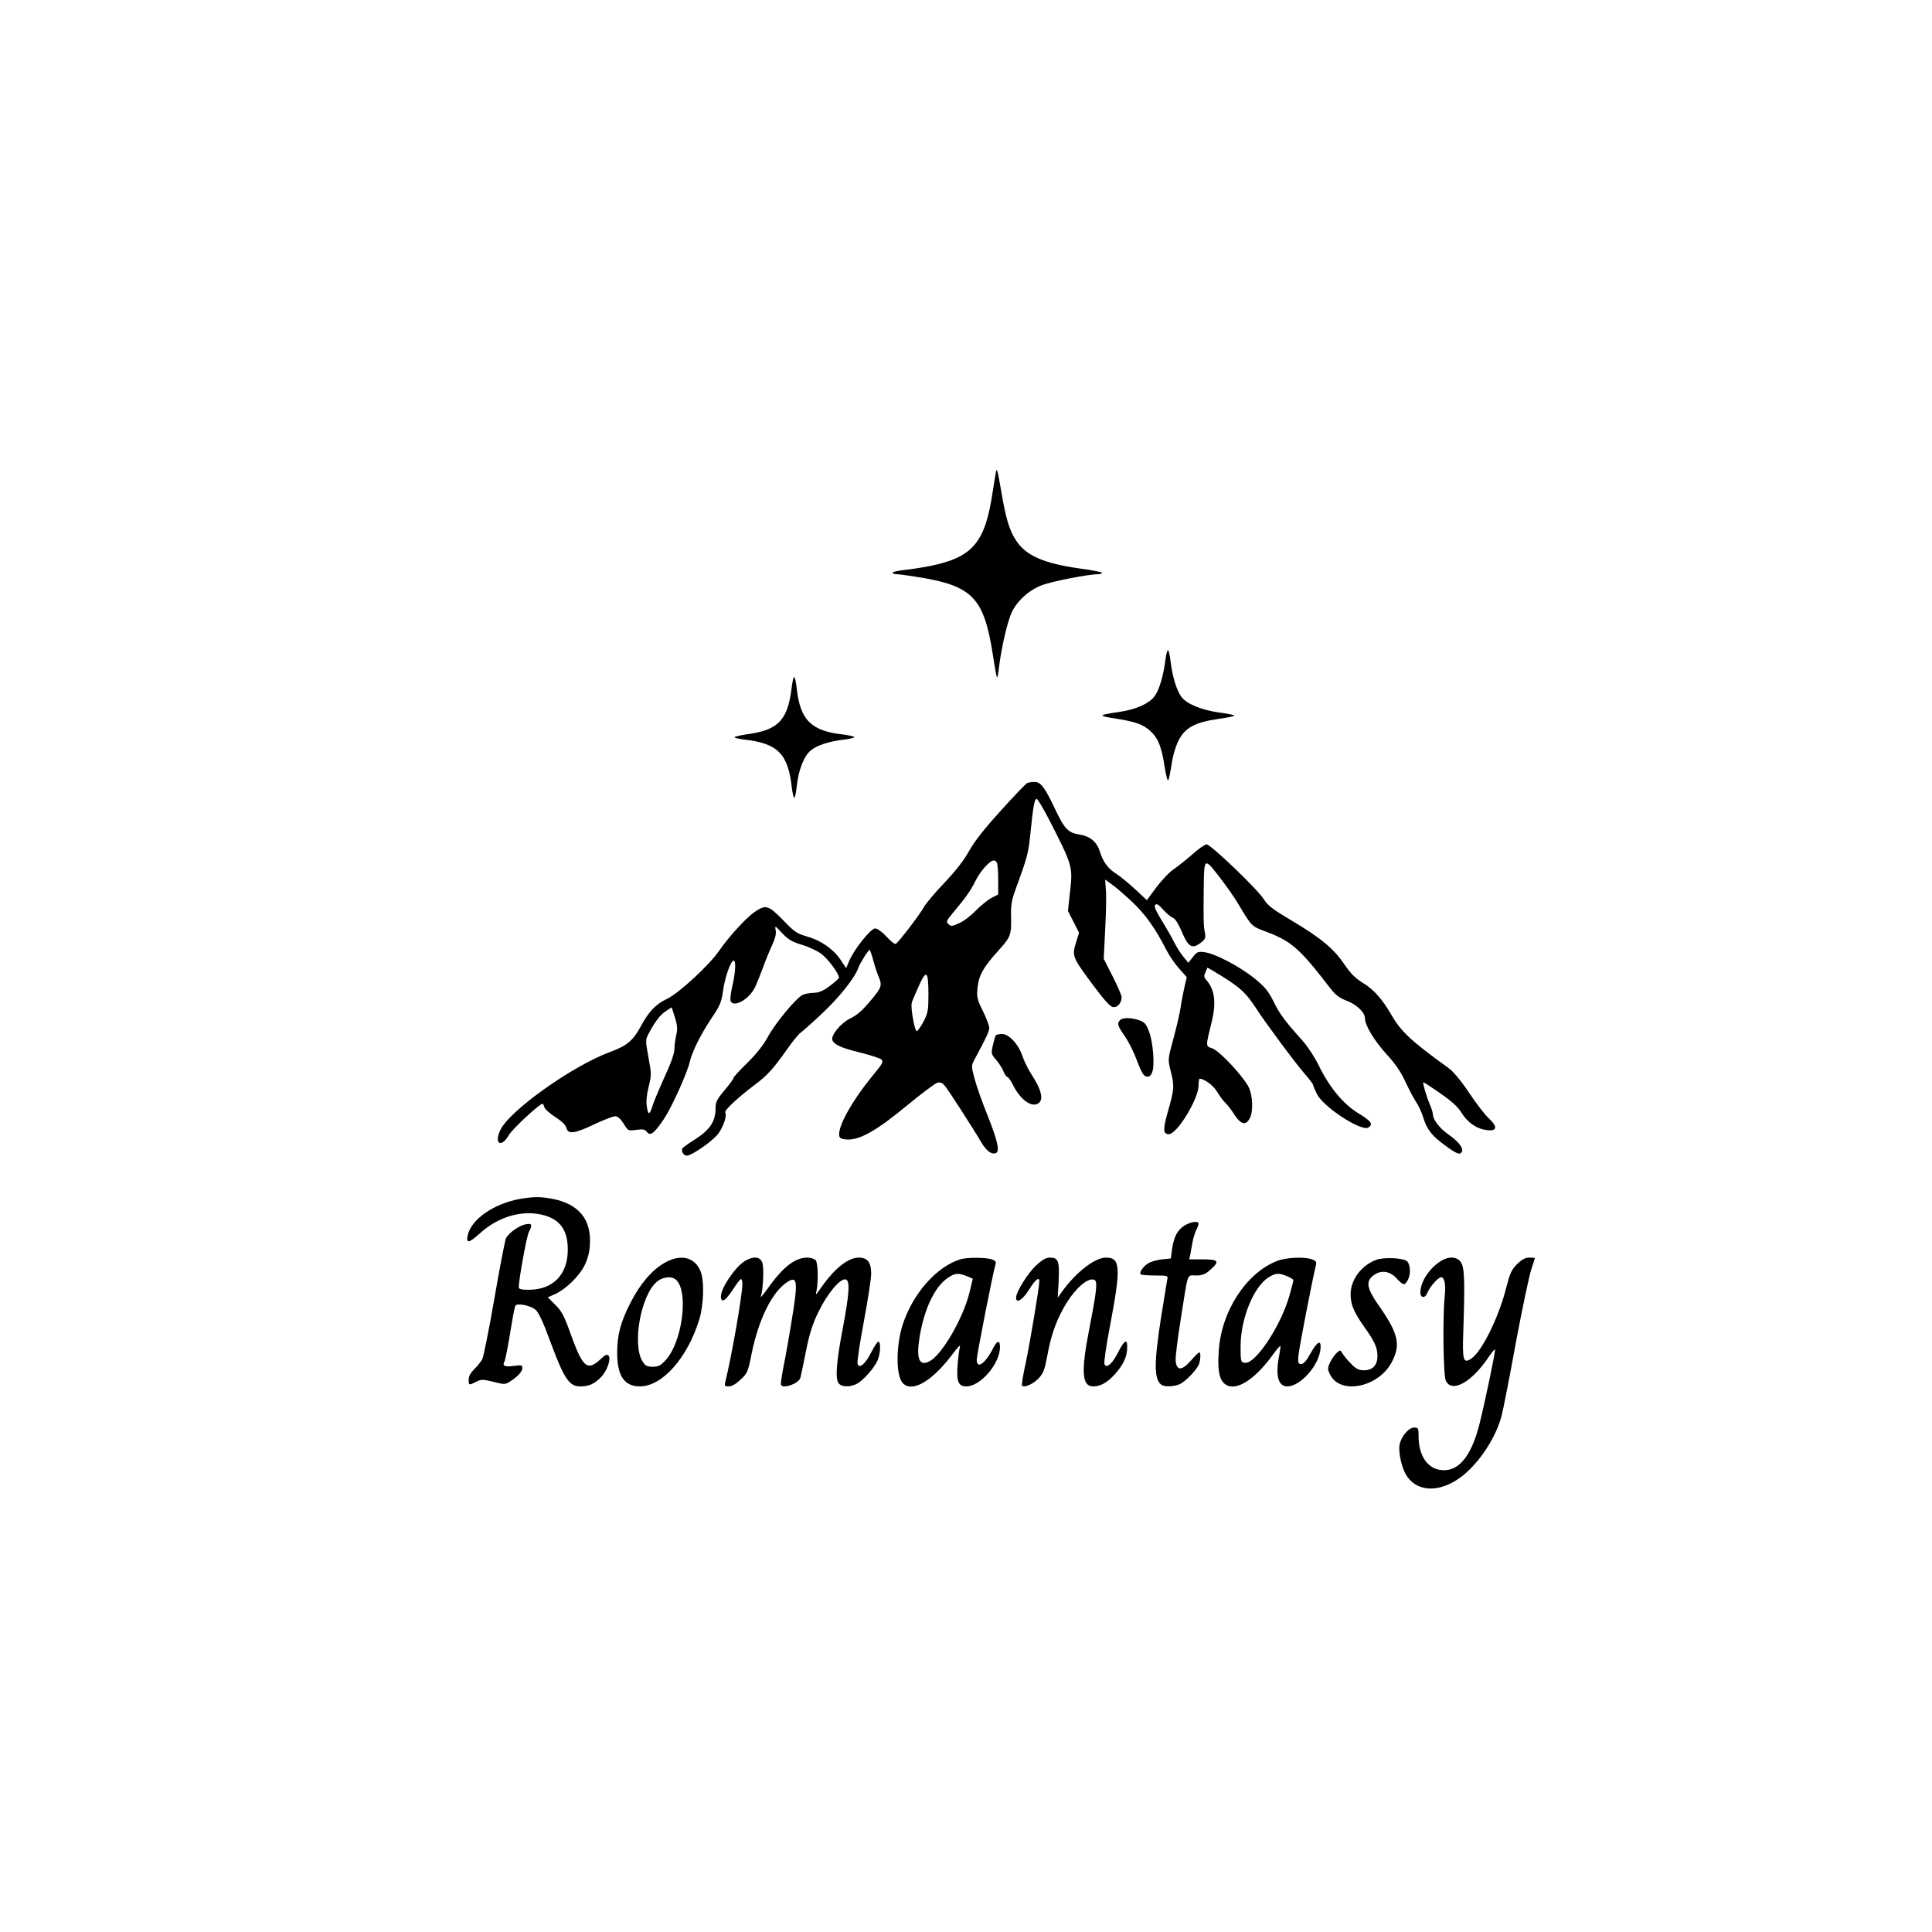 <?xml version="1.0" encoding="UTF-8" standalone="yes"?>
<svg version="1.0" xmlns="http://www.w3.org/2000/svg" width="1080" height="1080" viewBox="0 0 1080 1080" preserveAspectRatio="xMidYMid meet">
  <g transform="translate(0,1080) scale(0.1,-0.1)" fill="#000000" stroke="none">
    <path d="M5567 8160 c-4 -19 -11 -69 -18 -110 -42 -283 -110 -365 -350 -414
-41 -8 -104 -18 -141 -22 -38 -4 -68 -11 -68 -15 0 -5 11 -9 24 -9 13 0 75 -9
138 -19 286 -49 349 -117 398 -430 10 -68 21 -125 23 -128 3 -2 8 22 11 54 13
107 46 253 70 306 30 67 97 128 171 156 55 21 260 61 311 61 13 0 24 3 24 8 0
4 -55 15 -123 24 -202 28 -301 72 -356 155 -39 59 -58 122 -86 288 -18 105
-23 123 -28 95z"/>
    <path d="M6515 7114 c-10 -85 -33 -165 -58 -202 -30 -44 -105 -78 -202 -92
-115 -17 -119 -21 -30 -35 122 -19 163 -33 205 -71 44 -40 64 -89 81 -205 7
-44 16 -76 19 -72 4 5 12 44 19 88 6 47 23 103 39 135 35 71 93 103 222 121
50 7 90 15 90 19 0 3 -38 11 -85 17 -100 14 -184 49 -212 89 -26 36 -50 116
-59 194 -4 33 -10 63 -14 65 -4 3 -11 -20 -15 -51z"/>
    <path d="M4426 6960 c-21 -180 -72 -238 -233 -262 -43 -6 -82 -14 -86 -18 -5
-4 19 -10 52 -14 188 -21 246 -79 267 -266 4 -33 10 -60 14 -60 4 0 10 29 14
66 9 87 40 167 77 198 35 30 104 52 189 62 33 4 58 10 55 14 -2 4 -30 10 -62
14 -178 20 -239 80 -259 255 -3 34 -10 64 -14 66 -4 3 -10 -22 -14 -55z"/>
    <path d="M5743 6423 c-7 -2 -73 -71 -147 -153 -92 -101 -148 -172 -178 -226
-29 -52 -75 -112 -139 -179 -53 -56 -104 -116 -114 -135 -19 -37 -140 -195
-157 -206 -5 -4 -29 14 -52 40 -25 27 -52 46 -64 46 -25 0 -120 -120 -146
-184 l-16 -38 -32 48 c-41 60 -110 108 -190 130 -53 15 -69 26 -131 91 -81 83
-97 88 -160 44 -48 -33 -145 -140 -197 -216 -55 -80 -226 -238 -292 -269 -63
-30 -101 -70 -147 -155 -43 -79 -77 -107 -169 -141 -211 -77 -568 -331 -616
-439 -35 -76 6 -99 48 -27 20 35 172 176 189 176 3 0 7 -9 10 -19 2 -10 30
-35 61 -55 35 -23 58 -44 62 -61 9 -37 45 -33 156 20 53 25 105 45 117 45 14
0 30 -14 47 -41 25 -41 26 -41 71 -35 37 5 48 3 59 -11 19 -26 40 -10 95 71
44 66 131 258 145 321 12 54 63 156 120 241 49 72 57 92 66 156 10 74 43 168
59 168 14 0 11 -64 -7 -141 -9 -38 -13 -76 -10 -84 15 -40 102 7 135 73 10 20
30 70 45 110 14 40 38 98 52 128 18 38 24 65 20 84 -5 28 -4 27 36 -16 33 -35
54 -48 109 -65 38 -11 87 -34 109 -50 37 -27 100 -111 100 -134 -1 -5 -24 -27
-52 -47 -39 -29 -62 -38 -93 -38 -22 -1 -49 -6 -61 -13 -39 -22 -153 -161
-191 -232 -25 -46 -63 -95 -115 -146 -43 -42 -78 -80 -78 -85 0 -6 -22 -36
-50 -69 -43 -51 -50 -65 -50 -102 0 -70 -31 -118 -110 -169 -38 -24 -72 -48
-75 -53 -9 -16 6 -41 25 -41 25 0 132 73 169 115 31 36 57 107 45 126 -7 11
71 84 164 154 70 52 102 87 178 194 32 46 67 89 78 97 10 7 66 56 123 110 92
86 181 197 200 251 8 25 57 103 64 103 3 0 11 -24 19 -52 7 -29 21 -72 31 -96
21 -49 18 -61 -37 -127 -58 -69 -78 -86 -126 -111 -51 -26 -104 -93 -95 -118
10 -26 50 -44 156 -70 58 -14 111 -32 119 -39 11 -12 4 -25 -44 -83 -125 -151
-208 -303 -191 -349 5 -10 20 -15 50 -15 69 0 164 55 327 190 80 66 156 123
169 127 19 5 29 0 44 -18 22 -28 161 -243 201 -312 30 -51 58 -72 83 -63 23 9
11 67 -47 212 -28 69 -60 159 -71 200 -20 75 -20 75 -1 112 71 132 82 157 82
177 0 11 -16 54 -36 94 -33 68 -35 77 -29 134 8 68 33 111 116 203 68 75 73
87 71 184 -2 69 3 98 24 155 66 180 73 205 84 315 15 151 23 195 35 194 6 -1
34 -48 64 -105 138 -269 139 -272 122 -419 l-11 -102 31 -61 31 -61 -18 -58
c-22 -73 -19 -80 101 -241 68 -90 93 -117 111 -117 24 0 44 26 44 56 0 10 -23
62 -50 116 l-50 98 8 163 c5 89 7 189 4 221 l-4 59 33 -24 c19 -12 69 -55 112
-95 77 -71 135 -152 197 -274 15 -30 47 -77 71 -104 l43 -48 -13 -57 c-7 -31
-17 -81 -21 -111 -4 -30 -22 -109 -40 -174 -32 -118 -32 -119 -16 -182 22 -85
20 -103 -14 -223 -30 -104 -29 -131 4 -131 46 0 166 197 166 272 0 21 3 38 6
38 26 0 79 -39 99 -75 14 -23 34 -50 45 -60 11 -10 34 -40 51 -67 36 -55 64
-61 86 -18 19 37 16 122 -5 169 -27 59 -164 207 -206 221 -37 12 -37 8 -2 150
26 106 16 180 -31 232 -13 15 -14 23 -4 44 l11 25 38 -22 c143 -86 174 -114
236 -209 55 -84 215 -300 269 -362 26 -30 47 -58 47 -62 0 -3 9 -26 21 -50 33
-72 249 -213 288 -189 29 18 17 36 -56 80 -84 51 -162 145 -222 269 -21 43
-62 106 -92 139 -97 108 -128 150 -162 221 -29 57 -48 79 -108 128 -86 67
-214 134 -274 143 -38 5 -44 3 -67 -27 l-25 -32 -27 33 c-15 17 -39 55 -53 83
-14 28 -46 84 -71 124 -32 53 -42 76 -34 84 8 8 20 1 44 -27 18 -20 43 -41 54
-45 14 -6 32 -34 52 -82 35 -83 57 -95 106 -57 24 19 27 26 21 58 -7 38 -8 63
-6 248 2 169 3 170 86 63 39 -50 85 -116 104 -148 80 -133 75 -128 153 -158
149 -56 192 -94 368 -323 26 -33 49 -50 85 -64 55 -19 105 -66 105 -98 0 -40
51 -125 120 -201 49 -53 81 -100 105 -152 19 -41 46 -93 60 -114 15 -22 33
-62 41 -88 20 -67 47 -102 121 -156 67 -50 87 -57 96 -34 8 20 -25 60 -80 97
-45 32 -83 81 -83 110 0 9 -8 34 -17 55 -19 44 -42 124 -36 124 3 0 45 -27 93
-61 64 -44 98 -74 119 -108 34 -55 84 -91 141 -98 59 -8 64 17 13 65 -22 20
-72 85 -111 144 -45 67 -88 119 -115 138 -208 150 -264 202 -319 297 -51 88
-99 142 -157 177 -44 27 -71 54 -107 107 -60 88 -131 146 -295 244 -105 62
-133 84 -154 118 -30 51 -297 307 -320 307 -9 0 -47 -26 -83 -59 -37 -32 -84
-69 -105 -83 -21 -14 -62 -58 -92 -97 l-54 -73 -64 60 c-36 33 -83 72 -105 86
-48 30 -75 67 -93 124 -16 54 -54 87 -111 96 -67 11 -85 29 -138 139 -60 128
-83 157 -118 156 -15 0 -33 -3 -39 -6z m-169 -449 c3 -9 6 -51 6 -95 l0 -79
-37 -19 c-21 -11 -60 -43 -88 -71 -27 -29 -70 -61 -94 -71 -39 -18 -46 -18
-59 -5 -14 13 -11 20 24 62 73 87 96 119 126 178 29 58 81 116 104 116 7 0 15
-7 18 -16z m-384 -735 c0 -86 -3 -102 -27 -149 -16 -29 -32 -53 -38 -54 -12
-1 -36 132 -28 159 3 11 21 54 40 95 42 93 53 83 53 -51z m-1410 -226 c-5 -23
-10 -58 -10 -78 0 -23 -20 -80 -54 -153 -29 -64 -59 -135 -66 -157 -18 -59
-27 -62 -34 -12 -5 29 -1 68 10 112 16 63 16 72 -1 164 -17 93 -17 98 0 131
34 66 67 110 99 129 l31 20 18 -57 c14 -45 15 -66 7 -99z"/>
    <path d="M6262 5098 c-19 -19 -15 -32 25 -89 21 -30 52 -92 69 -139 25 -65 37
-86 53 -88 15 -3 24 4 32 25 15 38 5 167 -18 227 -15 40 -24 52 -53 62 -45 16
-93 17 -108 2z"/>
    <path d="M5566 5012 c-3 -5 -10 -30 -16 -56 -10 -45 -9 -49 18 -80 15 -18 34
-46 41 -64 7 -18 17 -32 22 -32 5 0 18 -19 30 -42 41 -83 101 -128 140 -108
35 19 23 75 -35 164 -18 28 -41 74 -50 101 -22 67 -75 125 -115 125 -16 0 -32
-4 -35 -8z"/>
    <path d="M2913 4099 c-150 -25 -281 -115 -299 -207 -9 -45 8 -41 69 14 100 90
226 129 340 105 104 -22 151 -83 151 -196 0 -140 -82 -225 -219 -225 -42 0
-55 4 -55 15 0 42 44 284 56 307 22 42 18 51 -18 44 -36 -7 -93 -47 -109 -77
-6 -11 -35 -162 -65 -336 -30 -173 -61 -327 -68 -341 -8 -15 -28 -40 -45 -56
-20 -20 -31 -39 -31 -58 0 -33 1 -33 42 -12 28 14 36 14 95 0 61 -16 67 -16
92 0 45 28 71 57 71 76 0 17 -5 18 -44 13 -54 -8 -70 -1 -56 24 5 10 19 82 32
160 12 77 25 146 29 152 9 16 83 2 112 -22 17 -13 44 -70 88 -191 73 -196 102
-238 162 -238 49 0 78 13 115 50 36 35 60 106 43 123 -8 8 -20 2 -43 -20 -74
-69 -99 -49 -164 129 -40 113 -54 139 -90 174 l-42 42 41 18 c58 26 134 99
164 159 16 30 28 73 30 110 12 146 -60 236 -212 264 -66 12 -98 12 -172 0z"/>
    <path d="M6623 3950 c-40 -24 -61 -63 -71 -132 l-7 -53 -51 -5 c-27 -3 -62
-13 -77 -23 -29 -19 -50 -51 -40 -61 3 -3 39 -6 80 -6 71 0 73 -1 68 -22 -2
-13 -18 -109 -35 -215 -40 -255 -39 -347 4 -375 18 -12 75 -9 104 6 31 16 84
71 101 103 12 23 15 73 5 73 -4 0 -25 -20 -47 -46 -50 -57 -80 -58 -85 -1 -2
20 11 124 28 230 43 274 34 247 85 247 35 0 52 6 80 31 55 49 48 59 -41 59
l-76 0 6 28 c3 15 8 45 12 67 4 22 13 52 20 67 8 15 14 32 14 38 0 16 -42 11
-77 -10z"/>
    <path d="M3714 3740 c-69 -39 -135 -116 -189 -221 -55 -107 -75 -181 -75 -281
0 -129 40 -188 127 -188 125 0 266 159 332 374 25 81 29 218 7 270 -33 80
-112 98 -202 46z m69 -98 c67 -73 29 -344 -60 -443 -30 -33 -42 -39 -74 -39
-33 0 -42 5 -58 31 -58 95 -8 370 81 444 36 30 88 33 111 7z"/>
    <path d="M4164 3751 c-54 -33 -134 -151 -134 -198 0 -40 26 -25 66 37 21 33
42 60 46 60 4 0 8 -12 8 -27 0 -62 -61 -410 -95 -545 -6 -25 -5 -28 19 -28 17
0 41 14 66 38 37 34 42 44 61 142 40 197 116 350 201 404 56 36 60 2 23 -219
-13 -83 -33 -195 -44 -249 -11 -55 -18 -103 -15 -108 14 -23 98 8 108 39 3 10
17 77 31 148 20 99 36 152 71 223 49 101 120 186 151 180 26 -5 21 -80 -17
-280 -35 -183 -42 -277 -21 -302 17 -20 63 -21 100 -2 37 19 99 90 117 132 16
38 19 104 4 104 -5 0 -23 -27 -40 -60 -32 -64 -66 -93 -76 -65 -4 9 12 116 35
238 23 122 41 242 41 267 0 63 -21 90 -69 90 -61 0 -138 -62 -216 -175 -25
-36 -27 -37 -21 -12 11 48 9 157 -4 172 -7 8 -28 15 -47 15 -69 0 -138 -54
-223 -175 -24 -33 -40 -52 -37 -43 13 38 19 164 8 191 -13 33 -50 36 -97 8z"/>
    <path d="M5370 3761 c-134 -41 -267 -191 -324 -366 -38 -119 -38 -284 0 -326
52 -57 166 10 280 163 29 39 44 54 40 38 -4 -14 -10 -59 -13 -101 -7 -92 4
-119 49 -119 79 0 188 127 188 220 0 39 -15 38 -36 -2 -44 -89 -94 -125 -94
-70 0 28 94 504 105 534 5 13 0 20 -20 28 -30 11 -138 12 -175 1z m35 -95 l33
-14 -19 -79 c-36 -144 -153 -346 -222 -382 -60 -32 -77 14 -55 144 27 154 85
274 157 322 39 27 59 28 106 9z"/>
    <path d="M5791 3725 c-47 -44 -111 -147 -111 -179 0 -35 36 -13 72 44 35 57
58 75 58 48 0 -33 -53 -347 -76 -456 -15 -67 -24 -125 -21 -128 13 -13 63 9
93 41 27 29 34 49 48 124 20 109 44 181 87 261 56 105 136 181 176 166 20 -8
14 -60 -28 -275 -47 -241 -41 -321 22 -321 41 0 79 21 123 70 40 45 63 89 66
130 6 70 -11 67 -50 -10 -32 -64 -66 -93 -76 -65 -4 9 10 104 31 213 62 328
59 382 -23 382 -62 0 -170 -84 -248 -194 l-21 -30 5 97 c5 108 -2 127 -50 127
-20 0 -43 -13 -77 -45z"/>
    <path d="M7138 3751 c-172 -68 -311 -281 -325 -502 -7 -102 1 -153 28 -180 54
-54 161 5 267 148 25 35 47 61 49 59 2 -1 -1 -27 -7 -56 -21 -110 -5 -170 46
-170 74 0 179 119 186 212 4 51 -18 40 -56 -27 -22 -41 -39 -60 -52 -60 -16 0
-19 6 -16 44 2 37 77 421 97 504 6 23 3 28 -20 37 -42 16 -145 11 -197 -9z
m57 -85 c19 -8 35 -18 35 -22 0 -4 -9 -42 -21 -83 -47 -170 -191 -388 -250
-379 -23 3 -24 6 -24 93 0 154 74 334 157 385 39 24 57 25 103 6z"/>
    <path d="M7692 3757 c-83 -32 -142 -111 -142 -192 0 -57 18 -100 74 -179 61
-86 76 -119 76 -166 0 -52 -27 -80 -76 -80 -29 0 -44 8 -73 38 -20 20 -41 46
-47 57 -11 19 -12 20 -32 2 -11 -11 -28 -34 -37 -53 -14 -31 -15 -37 0 -67 56
-118 276 -72 348 74 48 95 32 158 -77 313 -65 93 -72 132 -30 165 42 33 90 28
130 -14 39 -42 46 -43 64 -10 17 32 15 84 -4 104 -20 19 -129 25 -174 8z"/>
    <path d="M8055 3751 c-65 -40 -115 -117 -115 -176 0 -32 27 -34 39 -2 13 33
60 87 77 87 20 0 27 -42 20 -108 -12 -111 -8 -440 6 -470 34 -72 147 -8 243
137 16 23 30 40 32 37 5 -4 -56 -294 -87 -418 -48 -188 -123 -273 -225 -254
-71 14 -115 85 -115 188 0 44 -2 48 -24 48 -31 0 -73 -49 -82 -95 -8 -43 11
-129 37 -171 61 -99 195 -100 317 -2 95 76 186 216 216 334 9 33 45 217 80
410 36 192 75 376 86 408 11 33 20 61 20 63 0 1 -14 3 -31 3 -23 0 -41 -10
-69 -37 -31 -32 -40 -53 -59 -127 -41 -166 -137 -362 -197 -401 -44 -29 -50
-11 -44 153 9 277 7 355 -13 385 -21 33 -67 36 -112 8z"/>
  </g>
</svg>